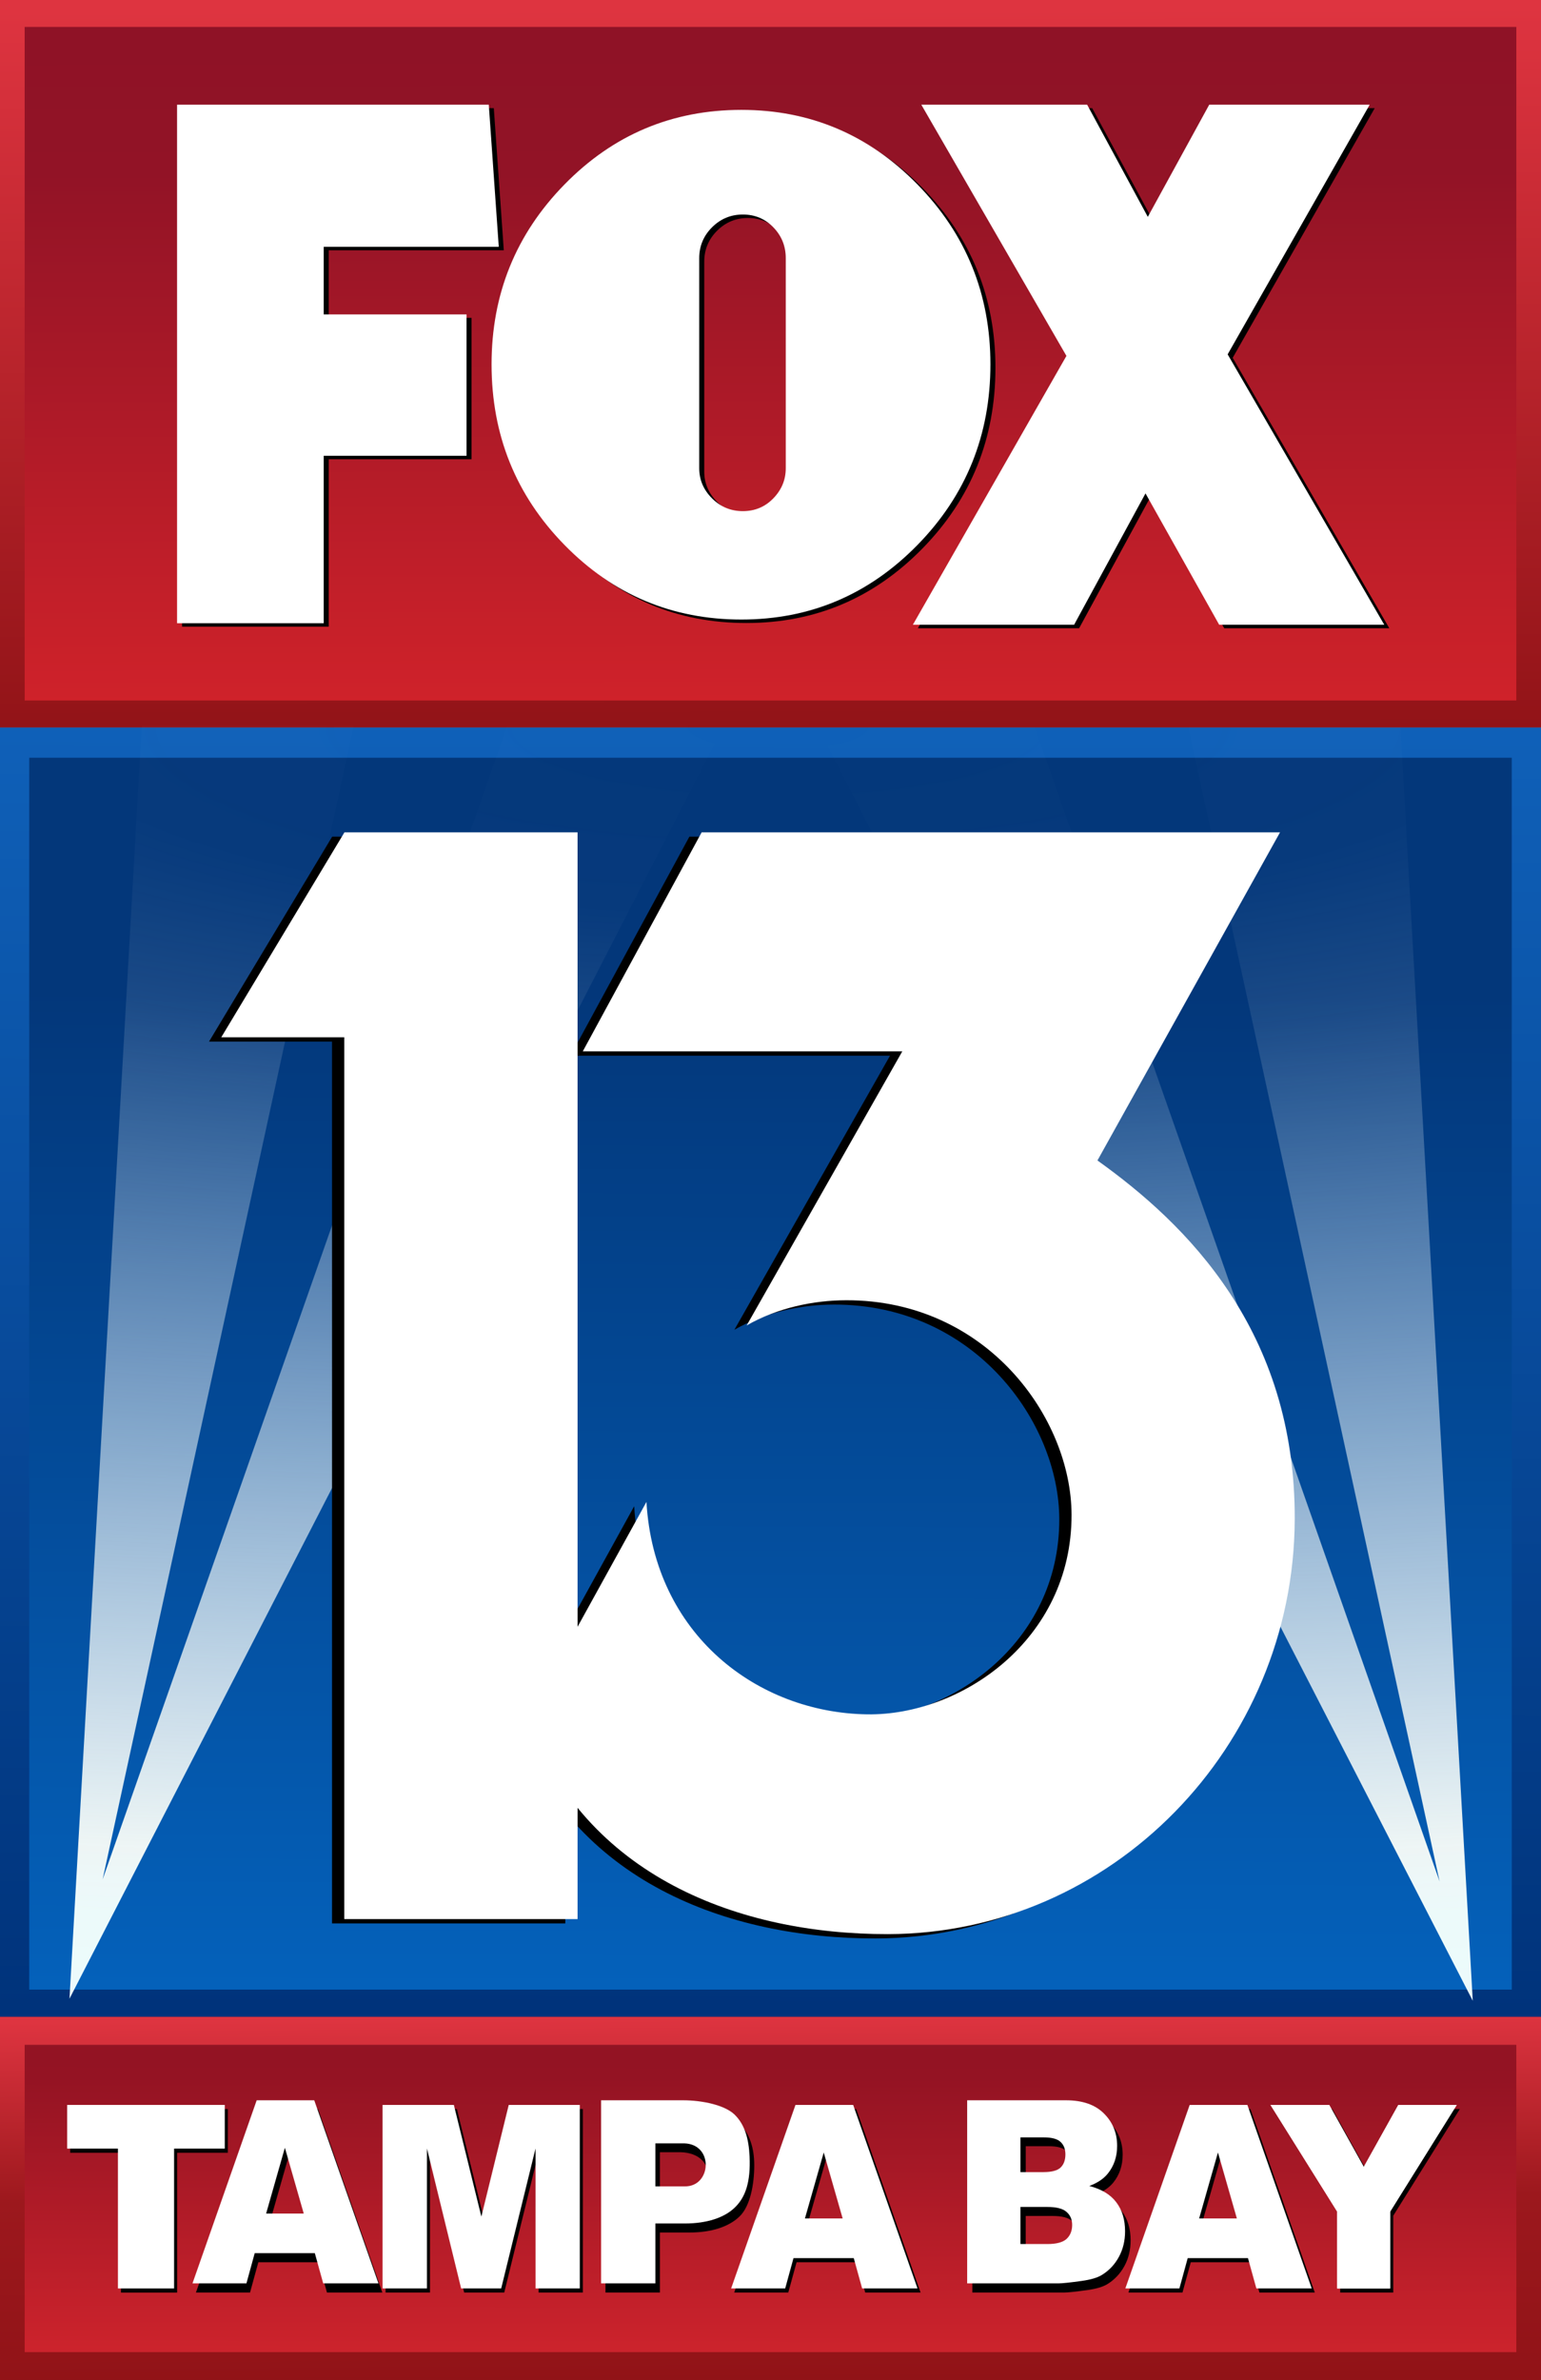<?xml version="1.0" encoding="UTF-8" standalone="no"?>
<svg sodipodi:docname="WTVT_3.svg" inkscape:version="1.1.1 (3bf5ae0, 2021-09-20)" id="svg8" version="1.1" viewBox="0 0 50.658 78.196" xmlns:inkscape="http://www.inkscape.org/namespaces/inkscape" xmlns:sodipodi="http://sodipodi.sourceforge.net/DTD/sodipodi-0.dtd" xmlns:xlink="http://www.w3.org/1999/xlink" xmlns="http://www.w3.org/2000/svg" xmlns:svg="http://www.w3.org/2000/svg" xmlns:rdf="http://www.w3.org/1999/02/22-rdf-syntax-ns#" xmlns:cc="http://creativecommons.org/ns#" xmlns:dc="http://purl.org/dc/elements/1.1/">
  <defs id="defs2">
    <linearGradient gradientUnits="userSpaceOnUse" y2="25.406" x2="25.43" y1="1.224" x1="25.377" id="linearGradient1118" xlink:href="#linearGradient1126" inkscape:collect="always" gradientTransform="translate(-1.23,-1.285)" />
    <linearGradient inkscape:collect="always" id="linearGradient1126">
      <stop style="stop-color:#8e1226;stop-opacity:1" offset="0" id="stop1120" />
      <stop id="stop1128" offset="0.237" style="stop-color:#921326;stop-opacity:1" />
      <stop style="stop-color:#d3232a;stop-opacity:1" offset="1" id="stop1124" />
    </linearGradient>
    <linearGradient gradientTransform="matrix(1.016,0,0,0.998,-1.662,-1.169)" gradientUnits="userSpaceOnUse" y2="67.507" x2="26.612" y1="25.059" x1="26.749" id="linearGradient1136" xlink:href="#linearGradient1134" inkscape:collect="always" />
    <linearGradient id="linearGradient1134" inkscape:collect="always">
      <stop id="stop1130" offset="0" style="stop-color:#03377a;stop-opacity:1" />
      <stop style="stop-color:#03377a;stop-opacity:1" offset="0.206" id="stop1138" />
      <stop id="stop1132" offset="1" style="stop-color:#0462bc;stop-opacity:1" />
    </linearGradient>
    <linearGradient gradientUnits="userSpaceOnUse" y2="67.351" x2="25.72" y1="25.385" x1="25.831" id="linearGradient1068" xlink:href="#linearGradient233" inkscape:collect="always" gradientTransform="translate(-1.23,-1.285)" />
    <linearGradient id="linearGradient233" inkscape:collect="always">
      <stop id="stop229" offset="0" style="stop-color:#0f60b8;stop-opacity:1" />
      <stop id="stop231" offset="1" style="stop-color:#00337b;stop-opacity:1" />
    </linearGradient>
    <linearGradient gradientUnits="userSpaceOnUse" y2="25.43" x2="25.513" y1="1.57" x1="25.464" id="linearGradient1076" xlink:href="#linearGradient1082" inkscape:collect="always" gradientTransform="translate(-1.23,-1.285)" />
    <linearGradient inkscape:collect="always" id="linearGradient1082">
      <stop style="stop-color:#de3440;stop-opacity:1" offset="0" id="stop1078" />
      <stop style="stop-color:#911317;stop-opacity:1" offset="1" id="stop1080" />
    </linearGradient>
    <linearGradient gradientUnits="userSpaceOnUse" y2="79.602" x2="24.636" y1="67.581" x1="24.663" id="linearGradient1108" xlink:href="#linearGradient1106" inkscape:collect="always" gradientTransform="translate(-1.23,-1.285)" />
    <linearGradient id="linearGradient1106" inkscape:collect="always">
      <stop id="stop1102" offset="0" style="stop-color:#911424;stop-opacity:1" />
      <stop style="stop-color:#941323;stop-opacity:1" offset="0.166" id="stop1110" />
      <stop id="stop1104" offset="1" style="stop-color:#d3252d;stop-opacity:1" />
    </linearGradient>
    <linearGradient gradientUnits="userSpaceOnUse" y2="79.602" x2="24.636" y1="67.581" x1="24.561" id="linearGradient1090" xlink:href="#linearGradient1098" inkscape:collect="always" gradientTransform="translate(-1.23,-1.285)" />
    <linearGradient id="linearGradient1098" inkscape:collect="always">
      <stop id="stop1094" offset="0" style="stop-color:#de3440;stop-opacity:1" />
      <stop style="stop-color:#9c181d;stop-opacity:1;" offset="0.495" id="stop1100" />
      <stop id="stop1096" offset="1" style="stop-color:#911317;stop-opacity:1" />
    </linearGradient>
    <radialGradient gradientUnits="userSpaceOnUse" gradientTransform="matrix(-1.033,-1.1894266e-6,3.0429036e-7,-0.264,235.538,69.758)" r="174.857" fy="173.804" fx="203.252" cy="173.804" cx="203.252" id="radialGradient1164" xlink:href="#linearGradient1162" inkscape:collect="always" />
    <linearGradient id="linearGradient1162" inkscape:collect="always">
      <stop id="stop1158" offset="0" style="stop-color:#f7fbfc;stop-opacity:0" />
      <stop style="stop-color:#f6fafb;stop-opacity:0.016;" offset="0.132" id="stop1172" />
      <stop style="stop-color:#f6fafb;stop-opacity:0.1" offset="0.228" id="stop1168" />
      <stop style="stop-color:#f5faf7;stop-opacity:0.97" offset="0.805" id="stop1166" />
      <stop id="stop1344" offset="0.853" style="stop-color:#eefbfb;stop-opacity:0.992;" />
      <stop id="stop1160" offset="1" style="stop-color:#edfcfc;stop-opacity:1" />
    </linearGradient>
    <filter height="1.041" y="-0.02" width="1.064" x="-0.032" id="filter1332" style="color-interpolation-filters:sRGB" inkscape:collect="always">
      <feGaussianBlur id="feGaussianBlur1334" stdDeviation="2.029" inkscape:collect="always" />
    </filter>
    <filter height="1.078" y="-0.039" width="1.01" x="-0.005" id="filter1927" style="color-interpolation-filters:sRGB" inkscape:collect="always">
      <feGaussianBlur id="feGaussianBlur1929" stdDeviation="0.098" inkscape:collect="always" />
    </filter>
    <filter inkscape:collect="always" style="color-interpolation-filters:sRGB" id="filter24788" x="-0.017" y="-0.017" width="1.034" height="1.034">
      <feGaussianBlur inkscape:collect="always" stdDeviation="4.691" id="feGaussianBlur24790" />
    </filter>
  </defs>
  <sodipodi:namedview inkscape:window-maximized="1" inkscape:window-y="0" inkscape:window-x="0" inkscape:window-height="703" inkscape:window-width="1366" scale-x="0.5" showgrid="false" inkscape:document-rotation="0" inkscape:current-layer="svg8" inkscape:document-units="mm" inkscape:cy="50.294542" inkscape:cx="43.139379" inkscape:zoom="7.1976001" inkscape:pageshadow="2" inkscape:pageopacity="0" borderopacity="1.0" bordercolor="#666666" pagecolor="#4f4f4f" id="base" inkscape:pagecheckerboard="0" />
  <path inkscape:connector-curvature="0" d="M 0,0 H 50.658 V 23.9 H 0 Z" id="rect4356" style="display:inline;fill:url(#linearGradient1118);fill-opacity:1;fill-rule:nonzero;stroke:none;stroke-width:0.235" />
  <path inkscape:connector-curvature="0" d="m 0,23.9 h 50.658 v 42.382 H 0 Z" id="rect4055" style="display:inline;fill:url(#linearGradient1136);fill-opacity:1;fill-rule:nonzero;stroke:none;stroke-width:0.422" />
  <path sodipodi:nodetypes="cccccccccc" inkscape:connector-curvature="0" d="M 0,23.9 V 66.266 H 50.658 V 23.9 Z m 0.961,0.996 h 48.736 v 40.473 H 0.961 Z" id="rect4351" style="display:inline;fill:url(#linearGradient1068);fill-opacity:1;fill-rule:nonzero;stroke:none;stroke-width:0.41" />
  <path inkscape:connector-curvature="0" d="M 0,0 V 23.9 H 50.658 V 0 Z M 0.811,0.885 H 49.847 V 23.015 H 0.811 Z" id="rect4340" style="fill:url(#linearGradient1076);fill-opacity:1;fill-rule:nonzero;stroke:none;stroke-width:0.424" />
  <path style="fill:url(#linearGradient1108);fill-opacity:1;fill-rule:nonzero;stroke:none;stroke-width:0.166" id="rect4356-4" d="M 0,66.266 H 50.658 V 78.196 H 0 Z" inkscape:connector-curvature="0" />
  <path inkscape:connector-curvature="0" d="M 0,66.266 V 78.196 H 50.658 V 66.266 Z M 0.811,67.183 H 49.847 V 77.279 H 0.811 Z" id="path4358" style="fill:url(#linearGradient1090);fill-opacity:1;fill-rule:nonzero;stroke:none;stroke-width:0.431" />
  <path style="display:inline;fill:#be1321;fill-opacity:0;fill-rule:nonzero;stroke:none;stroke-width:0.313" id="rect4356-3" d="M 0,23.9 H 50.658 V 66.266 H 0 Z" inkscape:connector-curvature="0" />
  <path d="M 4.661,23.832 2.284,65.669 23.806,23.832 H 16.683 L 3.374,61.748 11.634,23.832 Z m 22.231,0.068 21.523,41.837 -2.378,-41.837 h -6.972 l 8.259,37.916 -13.309,-37.916 z" style="display:inline;fill:url(#radialGradient1164);fill-opacity:1;stroke:none;stroke-width:0.132px;stroke-linecap:butt;stroke-linejoin:miter;stroke-opacity:1" id="path1140" />
  <path sodipodi:nodetypes="ccccccccccc" style="fill:black;stroke:none;filter:url(#filter1332)" inkscape:connector-curvature="0" id="path7-3" d="m 68.868,66.704 v 31.729 h 67.064 v 66.345 H 68.868 v 78.6 H 0 V 0 h 146.388 l 4.688,66.704 z" transform="matrix(0.07 0 0 0.07 5.986 3.554)" />
  <path style="fill:black;stroke:none;filter:url(#filter1332)" inkscape:connector-curvature="0" id="path9-5" d="m 347.686,37.411 c 22.847,23.321 34.277,51.473 34.277,84.45 0,33.216 -11.431,61.483 -34.277,84.807 -22.851,23.32 -50.411,34.98 -82.682,34.98 -32.508,0 -60.191,-11.66 -83.037,-34.98 -22.852,-23.323 -34.275,-51.591 -34.275,-84.807 0,-32.978 11.423,-61.129 34.275,-84.45 22.846,-23.321 50.529,-34.982 83.037,-34.982 32.27,0 59.831,11.661 82.682,34.982 z m -102.47,133.212 c 0,5.423 1.999,10.132 6.007,14.135 4.002,4.008 8.834,6.008 14.487,6.008 5.654,0 10.424,-2 14.311,-6.008 3.888,-4.003 5.831,-8.712 5.831,-14.135 V 72.039 c 0,-5.653 -1.943,-10.479 -5.831,-14.487 -3.886,-4.002 -8.656,-6.007 -14.311,-6.007 -5.653,0 -10.484,2.005 -14.487,6.007 -4.009,4.008 -6.007,8.834 -6.007,14.487 z" transform="matrix(0.07 0 0 0.07 5.986 3.554)" />
  <path style="fill:black;stroke:none;filter:url(#filter1332)" inkscape:connector-curvature="0" id="path11-4" d="m 489.407,244.102 -34.612,-61.658 -33.532,61.658 H 345.545 L 417.658,117.904 349.511,0 h 77.882 L 455.878,52.642 484.722,0 h 75.356 l -66.704,117.182 73.555,126.919 h -77.522 z" transform="matrix(0.07 0 0 0.07 5.986 3.554)" />
  <path d="m 68.868,66.704 v 31.729 h 67.064 v 66.345 H 68.868 v 78.6 H 0 V 0 h 146.388 l 4.688,66.704 z" id="path7" inkscape:connector-curvature="0" style="fill:white;fill-opacity:1;stroke:none" sodipodi:nodetypes="ccccccccccc" transform="matrix(0.07 0 0 0.07 5.821 3.44)" />
  <path d="m 347.686,37.411 c 22.847,23.321 34.277,51.473 34.277,84.45 0,33.216 -11.431,61.483 -34.277,84.807 -22.851,23.32 -50.411,34.98 -82.682,34.98 -32.508,0 -60.191,-11.66 -83.037,-34.98 -22.852,-23.323 -34.275,-51.591 -34.275,-84.807 0,-32.978 11.423,-61.129 34.275,-84.45 22.846,-23.321 50.529,-34.982 83.037,-34.982 32.27,0 59.831,11.661 82.682,34.982 z m -102.47,133.212 c 0,5.423 1.999,10.132 6.007,14.135 4.002,4.008 8.834,6.008 14.487,6.008 5.654,0 10.424,-2 14.311,-6.008 3.888,-4.003 5.831,-8.712 5.831,-14.135 V 72.039 c 0,-5.653 -1.943,-10.479 -5.831,-14.487 -3.886,-4.002 -8.656,-6.007 -14.311,-6.007 -5.653,0 -10.484,2.005 -14.487,6.007 -4.009,4.008 -6.007,8.834 -6.007,14.487 z" id="path9" inkscape:connector-curvature="0" style="fill:white;fill-opacity:1;stroke:none" transform="matrix(0.07 0 0 0.07 5.821 3.44)" />
  <path d="m 489.407,244.102 -34.612,-61.658 -33.532,61.658 H 345.545 L 417.658,117.904 349.511,0 h 77.882 L 455.878,52.642 484.722,0 h 75.356 l -66.704,117.182 73.555,126.919 h -77.522 z" id="path11" inkscape:connector-curvature="0" style="fill:white;fill-opacity:1;stroke:none" transform="matrix(0.07 0 0 0.07 5.821 3.44)" />
  <g id="g24516" style="mix-blend-mode:normal;fill:black;stroke:none;filter:url(#filter24788)" transform="matrix(0.054,0,0,0.054,-6.899,40.022)">
    <path style="opacity:0.998;fill:black;fill-opacity:1;stroke:none;stroke-width:4.202px;stroke-linecap:butt;stroke-linejoin:miter;stroke-opacity:1" d="M 329.977,-232.091 H 471.902 V 429.125 h -142.018 v -536.544 h -74.875 z" id="path24512" sodipodi:nodetypes="ccccccc" />
    <path id="path24514" style="opacity:0.998;fill:black;fill-opacity:1;stroke:none;stroke-width:4.202px;stroke-linecap:butt;stroke-linejoin:miter;stroke-opacity:1" d="M 292.422,0 220.062,133.252 h 194.51 l -94.744,166.76 c 18.694,-10.702 40.687,-15.304 60.619,-15.328 85.683,-0.104 137.048,71.695 137.164,130.547 0.15,76.299 -67.512,122.279 -124.482,121.406 -66.888,-1.025 -129.636,-48.647 -134.309,-129.242 l -72.572,131.479 c 34.912,96.579 129.457,131.633 219.562,131.48 C 541.932,670.123 652.847,556.538 653.475,418.215 653.997,303.106 587.378,238.201 533.373,199.643 L 644.523,0 Z" transform="translate(255.01,-232.091)" sodipodi:nodetypes="ccccsssccssccc" />
  </g>
  <g id="g907" style="fill:white;stroke:none" transform="matrix(0.054,0,0,0.054,-6.496,39.88)">
    <path style="opacity:0.998;fill:white;fill-opacity:1;stroke:none;stroke-width:4.202px;stroke-linecap:butt;stroke-linejoin:miter;stroke-opacity:1" d="M 329.977,-232.091 H 471.902 V 429.125 h -142.018 v -536.544 h -74.875 z" id="path6673" sodipodi:nodetypes="ccccccc" />
    <path id="path6671" style="opacity:0.998;fill:white;fill-opacity:1;stroke:none;stroke-width:4.202px;stroke-linecap:butt;stroke-linejoin:miter;stroke-opacity:1" d="M 292.422,0 220.062,133.252 h 194.51 l -94.744,166.76 c 18.694,-10.702 40.687,-15.304 60.619,-15.328 85.683,-0.104 137.048,71.695 137.164,130.547 0.15,76.299 -67.512,122.279 -124.482,121.406 -66.888,-1.025 -129.636,-48.647 -134.309,-129.242 l -72.572,131.479 c 34.912,96.579 129.457,131.633 219.562,131.48 C 541.932,670.123 652.847,556.538 653.475,418.215 653.997,303.106 587.378,238.201 533.373,199.643 L 644.523,0 Z" transform="translate(255.01,-232.091)" sodipodi:nodetypes="ccccsssccssccc" />
  </g>
  <path id="path1632-4" style="font-weight:bold;font-size:8.759px;line-height:1.25;font-family:Arial;-inkscape-font-specification:'Arial Bold';fill:black;fill-opacity:1;stroke:none;stroke-width:0.014;filter:url(#filter1927)" d="m 2.307,69.294 v 1.435 H 3.977 v 4.595 h 1.846 v -4.595 h 1.666 v -1.435 z m 6.249,0 -2.115,6.029 H 8.219 l 0.273,-0.995 h 1.981 l 0.276,0.995 h 1.82 l -2.115,-6.029 z m 4.12,0 v 6.029 h 1.459 v -4.598 l 1.124,4.598 h 1.317 l 1.129,-4.598 v 4.598 h 1.455 v -6.029 h -2.336 l -0.9,3.669 -0.904,-3.669 z m 7.228,0 v 6.029 h 1.789 v -1.973 h 0.975 c 0.718,0 1.299,-0.189 1.648,-0.532 0.351,-0.343 0.479,-1.065 0.479,-1.674 0,-0.592 -0.161,-1.049 -0.484,-1.369 C 23.992,69.454 23.245,69.294 22.6,69.294 Z m 6.347,0 -2.115,6.029 h 1.777 l 0.273,-0.995 h 1.981 l 0.276,0.995 h 1.82 l -2.115,-6.029 z m 5.714,0 v 6.029 h 3.002 c 0.128,0 0.388,-0.028 0.779,-0.082 0.294,-0.041 0.515,-0.107 0.66,-0.197 0.235,-0.145 0.421,-0.343 0.557,-0.592 0.136,-0.249 0.204,-0.53 0.204,-0.843 0,-0.384 -0.096,-0.702 -0.288,-0.954 -0.189,-0.255 -0.486,-0.435 -0.891,-0.539 0.266,-0.099 0.468,-0.233 0.607,-0.403 0.207,-0.255 0.311,-0.561 0.311,-0.917 0,-0.425 -0.146,-0.782 -0.438,-1.069 -0.289,-0.288 -0.705,-0.432 -1.247,-0.432 z m 7.245,0 -2.115,6.029 h 1.777 l 0.273,-0.995 h 1.981 l 0.276,0.995 h 1.82 l -2.115,-6.029 z m 2.656,0 2.192,3.504 v 2.525 h 1.743 v -2.525 l 2.188,-3.504 h -1.92 l -1.136,2.036 -1.136,-2.036 z m -8.146,1.221 h 0.768 c 0.264,0 0.448,0.049 0.553,0.148 0.107,0.099 0.161,0.236 0.161,0.411 0,0.189 -0.054,0.334 -0.161,0.436 -0.105,0.099 -0.293,0.148 -0.564,0.148 H 33.719 Z M 21.693,70.712 h 0.688 c 1.201,0.033 1.218,1.431 -0.252,1.417 h -0.436 z m -12.207,0.145 0.622,2.167 H 8.867 Z m 17.694,0 0.622,2.167 h -1.24 z m 12.958,0 0.622,2.167 h -1.24 z m -6.419,1.949 h 0.883 c 0.305,0 0.517,0.055 0.637,0.164 0.123,0.107 0.184,0.25 0.184,0.428 0,0.192 -0.061,0.345 -0.184,0.46 -0.123,0.112 -0.334,0.169 -0.634,0.169 h -0.887 z" />
  <path style="font-weight:bold;font-size:8.759px;line-height:1.25;font-family:Arial;-inkscape-font-specification:'Arial Bold';fill:white;fill-opacity:1;stroke:none;stroke-width:0.014" d="m 41.765,69.158 2.192,3.504 v 2.525 h 1.743 v -2.525 l 2.188,-3.504 h -1.92 l -1.136,2.036 -1.136,-2.036 z" id="path18900" />
  <path id="path18892" style="font-weight:bold;font-size:8.759px;line-height:1.25;font-family:Arial;-inkscape-font-specification:'Arial Bold';fill:white;fill-opacity:1;stroke:none;stroke-width:0.109" d="M 149.699 522.771 L 149.699 568.346 L 163.223 568.346 L 163.223 553.434 L 170.594 553.434 C 176.023 553.434 180.415 552.003 183.051 549.412 C 185.706 546.822 186.952 543.028 186.674 536.76 C 186.476 532.288 185.455 528.833 183.018 526.408 C 180.6 523.983 174.955 522.771 170.08 522.771 L 149.699 522.771 z M 163.223 533.49 L 170.424 533.49 C 177.836 533.737 177.188 544.308 170.521 544.201 L 163.223 544.201 L 163.223 533.49 z " transform="scale(0.132)" />
  <path style="font-weight:bold;font-size:8.759px;line-height:1.25;font-family:Arial;-inkscape-font-specification:'Arial Bold';fill:white;fill-opacity:1;stroke:none;stroke-width:0.014" d="m 12.576,69.158 v 6.029 h 1.459 v -4.598 l 1.124,4.598 h 1.317 l 1.129,-4.598 v 4.598 h 1.455 v -6.029 h -2.336 l -0.9,3.669 -0.904,-3.669 z" id="path18890" />
  <path id="path18957" style="font-weight:bold;font-size:8.759px;line-height:1.25;font-family:Arial;-inkscape-font-specification:'Arial Bold';fill:white;fill-opacity:1;stroke:none;stroke-width:0.109" d="M 63.924 522.771 L 47.936 568.346 L 61.371 568.346 L 63.432 560.822 L 78.404 560.822 L 80.494 568.346 L 94.25 568.346 L 78.26 522.771 L 63.924 522.771 z M 70.947 534.584 L 75.648 550.967 L 66.275 550.967 L 70.947 534.584 z " transform="scale(0.132)" />
  <path style="font-weight:bold;font-size:8.759px;line-height:1.25;font-family:Arial;-inkscape-font-specification:'Arial Bold';fill:white;fill-opacity:1;stroke:none;stroke-width:0.014" d="m 2.207,69.158 v 1.435 h 1.67 v 4.595 h 1.846 v -4.595 h 1.666 v -1.435 z" id="path1632" />
  <path style="font-weight:bold;font-size:8.759px;line-height:1.25;font-family:Arial;-inkscape-font-specification:'Arial Bold';fill:white;fill-opacity:1;stroke:none;stroke-width:0.014" d="m 41.765,69.158 2.192,3.504 v 2.525 h 1.743 v -2.525 l 2.188,-3.504 h -1.92 l -1.136,2.036 -1.136,-2.036 z" id="path18945" />
  <path id="path21101" style="font-weight:bold;font-size:8.759px;line-height:1.25;font-family:Arial;-inkscape-font-specification:'Arial Bold';fill:white;fill-opacity:1;stroke:none;stroke-width:0.014" d="m 26.15,69.158 -2.115,6.029 h 1.777 l 0.273,-0.995 h 1.981 l 0.276,0.995 h 1.82 l -2.115,-6.029 z m 0.929,1.563 0.622,2.167 h -1.24 z" />
  <path id="path22441" style="font-weight:bold;font-size:8.759px;line-height:1.25;font-family:Arial;-inkscape-font-specification:'Arial Bold';fill:white;fill-opacity:1;stroke:none;stroke-width:0.109" d="M 240.865 522.771 L 240.865 568.346 L 263.559 568.346 C 264.526 568.346 266.489 568.137 269.449 567.723 C 271.674 567.412 273.339 566.914 274.441 566.23 C 276.221 565.132 277.623 563.64 278.648 561.754 C 279.674 559.868 280.188 557.745 280.188 555.383 C 280.188 552.481 279.461 550.077 278.01 548.17 C 276.578 546.243 274.334 544.885 271.277 544.098 C 273.289 543.352 274.819 542.336 275.863 541.051 C 277.43 539.123 278.213 536.813 278.213 534.119 C 278.213 530.907 277.11 528.211 274.904 526.035 C 272.718 523.859 269.576 522.771 265.475 522.771 L 240.865 522.771 z M 254.127 532.004 L 259.932 532.004 C 261.924 532.004 263.316 532.377 264.109 533.123 C 264.922 533.869 265.328 534.906 265.328 536.232 C 265.328 537.662 264.922 538.761 264.109 539.527 C 263.316 540.273 261.894 540.646 259.844 540.646 L 254.127 540.646 L 254.127 532.004 z M 254.127 549.32 L 260.803 549.32 C 263.105 549.32 264.71 549.734 265.619 550.562 C 266.548 551.371 267.012 552.45 267.012 553.797 C 267.012 555.248 266.548 556.407 265.619 557.277 C 264.691 558.127 263.094 558.553 260.83 558.553 L 254.127 558.553 L 254.127 549.32 z " transform="scale(0.132)" />
  <path id="path23294" style="font-weight:bold;font-size:8.759px;line-height:1.25;font-family:Arial;-inkscape-font-specification:'Arial Bold';fill:white;fill-opacity:1;stroke:none;stroke-width:0.014" d="m 39.109,69.158 -2.115,6.029 h 1.777 l 0.273,-0.995 h 1.981 l 0.276,0.995 h 1.82 l -2.115,-6.029 z m 0.929,1.563 0.622,2.167 h -1.24 z" />
  <style id="style1125" />
</svg>
